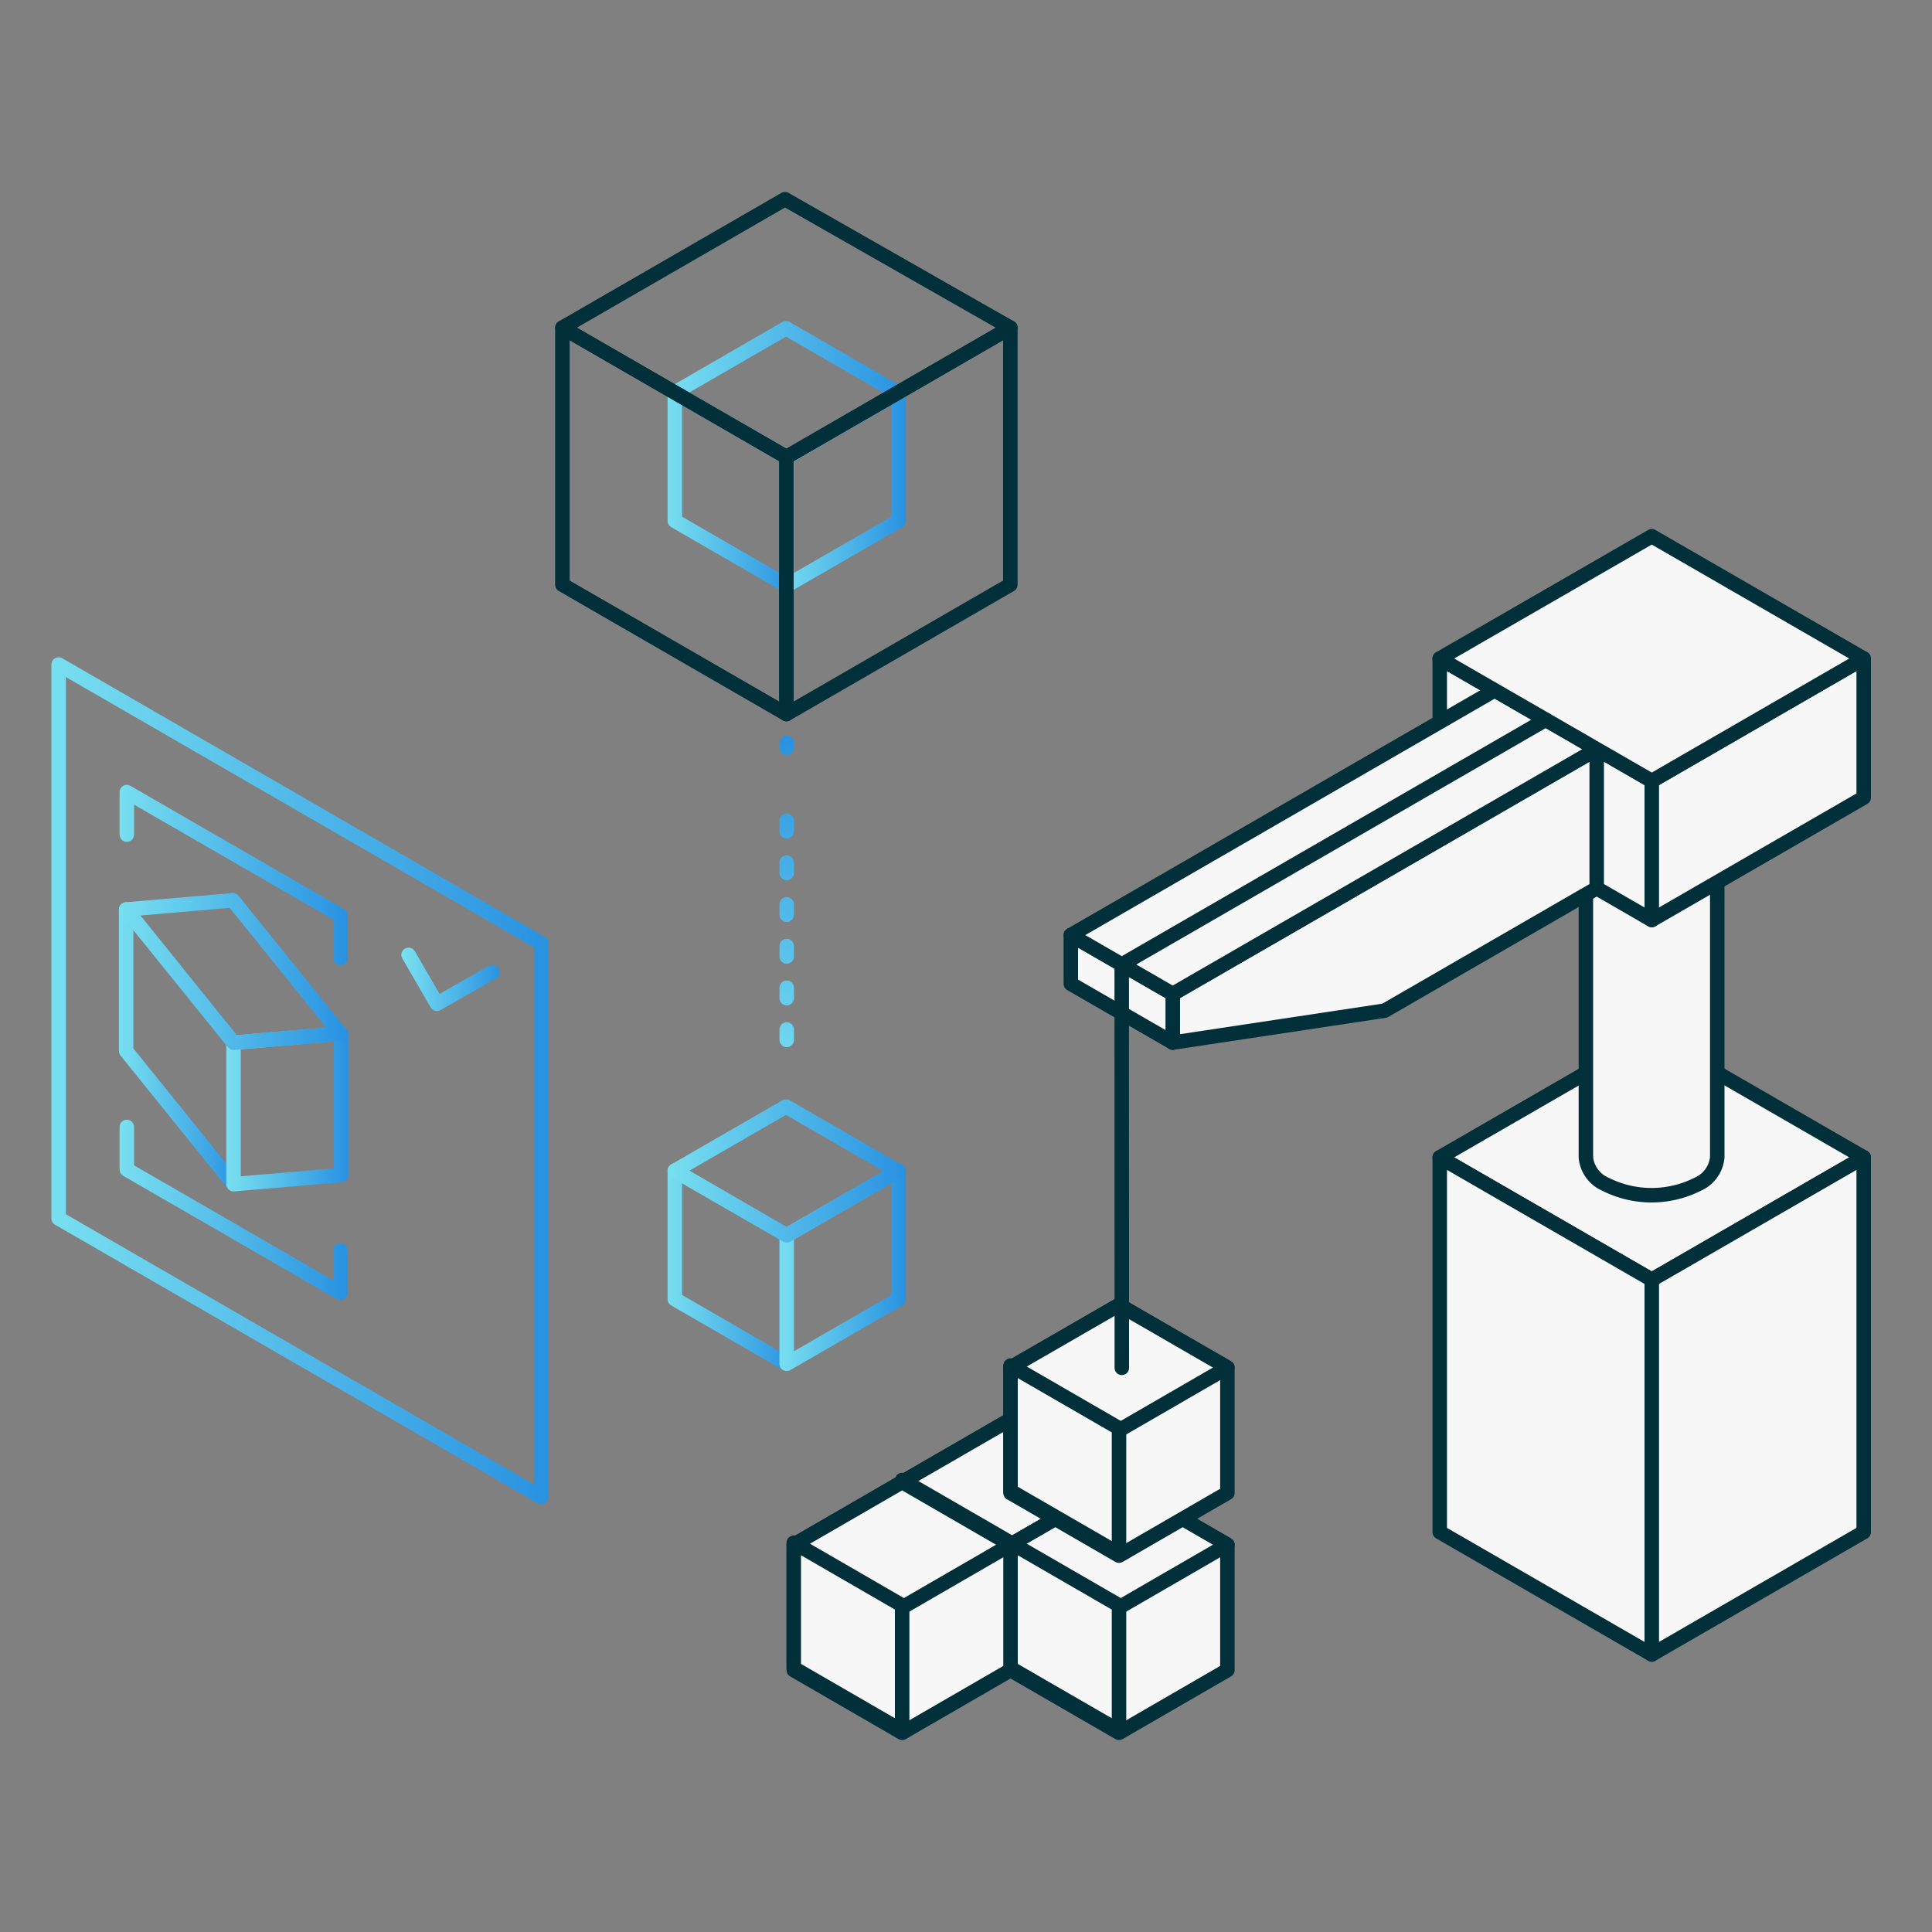 <?xml version="1.0" encoding="UTF-8"?> <svg xmlns="http://www.w3.org/2000/svg" xmlns:xlink="http://www.w3.org/1999/xlink" viewBox="0 0 200 200"><rect x="0" y="0" width="200" height="200" fill="#808080" stroke="none"/><defs><style>.cls-1,.cls-10,.cls-11,.cls-12,.cls-13,.cls-14,.cls-15,.cls-16,.cls-17,.cls-2,.cls-3,.cls-4,.cls-5,.cls-6,.cls-7,.cls-8,.cls-9{fill:none;}.cls-1,.cls-10,.cls-11,.cls-12,.cls-13,.cls-14,.cls-15,.cls-16,.cls-17,.cls-18,.cls-2,.cls-3,.cls-4,.cls-5,.cls-6,.cls-7,.cls-8,.cls-9{stroke-linecap:round;stroke-linejoin:round;stroke-width:1.5px;}.cls-1{stroke:url(#linear-gradient);}.cls-2{stroke:url(#linear-gradient-2);}.cls-3{stroke:url(#linear-gradient-3);}.cls-4{stroke:url(#linear-gradient-4);}.cls-5{stroke:url(#linear-gradient-5);}.cls-6{stroke:url(#linear-gradient-6);}.cls-7{stroke:url(#linear-gradient-7);}.cls-8{stroke:url(#linear-gradient-8);}.cls-9{stroke:url(#linear-gradient-9);}.cls-10{stroke:url(#linear-gradient-10);}.cls-11{stroke:url(#linear-gradient-11);}.cls-12{stroke:url(#linear-gradient-12);}.cls-13{stroke:url(#linear-gradient-13);}.cls-14,.cls-18{stroke:#02303a;}.cls-15,.cls-16,.cls-17{stroke:url(#linear-gradient-14);}.cls-16{stroke-dasharray:1.08 3.24;}.cls-17{stroke-dasharray:1.08 3.24 1.08 3.24;}.cls-18{fill:#f7f7f8;}</style><linearGradient id="linear-gradient" x1="-8.81" y1="136.03" x2="50.38" y2="136.03" gradientTransform="matrix(0.87, 0.5, 0, 1.15, 13.05, -55.58)" gradientUnits="userSpaceOnUse"><stop offset="0" stop-color="#78dff0"></stop><stop offset="1" stop-color="#2992e2"></stop></linearGradient><linearGradient id="linear-gradient-2" x1="-0.67" y1="121.02" x2="26.37" y2="121.02" xlink:href="#linear-gradient"></linearGradient><linearGradient id="linear-gradient-3" x1="-0.67" y1="151.04" x2="26.37" y2="151.04" xlink:href="#linear-gradient"></linearGradient><linearGradient id="linear-gradient-4" x1="-0.75" y1="139.2" x2="13.6" y2="139.2" xlink:href="#linear-gradient"></linearGradient><linearGradient id="linear-gradient-5" x1="12.1" y1="139.2" x2="26.44" y2="139.2" xlink:href="#linear-gradient"></linearGradient><linearGradient id="linear-gradient-6" x1="-0.75" y1="129.69" x2="26.36" y2="129.69" xlink:href="#linear-gradient"></linearGradient><linearGradient id="linear-gradient-7" x1="33.02" y1="119.18" x2="44.54" y2="119.18" xlink:href="#linear-gradient"></linearGradient><linearGradient id="linear-gradient-8" x1="69.11" y1="50.62" x2="82.19" y2="50.62" gradientTransform="matrix(1, 0, 0, 1, 0, 0)" xlink:href="#linear-gradient"></linearGradient><linearGradient id="linear-gradient-9" x1="80.69" y1="50.62" x2="93.78" y2="50.62" gradientTransform="matrix(1, 0, 0, 1, 0, 0)" xlink:href="#linear-gradient"></linearGradient><linearGradient id="linear-gradient-10" x1="69.11" y1="40.65" x2="93.71" y2="40.65" gradientTransform="matrix(1, 0, 0, 1, 0, 0)" xlink:href="#linear-gradient"></linearGradient><linearGradient id="linear-gradient-11" x1="69.11" y1="131.18" x2="82.19" y2="131.18" gradientTransform="matrix(1, 0, 0, 1, 0, 0)" xlink:href="#linear-gradient"></linearGradient><linearGradient id="linear-gradient-12" x1="80.69" y1="131.18" x2="93.78" y2="131.18" gradientTransform="matrix(1, 0, 0, 1, 0, 0)" xlink:href="#linear-gradient"></linearGradient><linearGradient id="linear-gradient-13" x1="69.11" y1="121.21" x2="93.71" y2="121.21" gradientTransform="matrix(1, 0, 0, 1, 0, 0)" xlink:href="#linear-gradient"></linearGradient><linearGradient id="linear-gradient-14" x1="81.44" y1="112.16" x2="81.44" y2="76.16" gradientTransform="matrix(1, 0, 0, 1, 0, 0)" xlink:href="#linear-gradient"></linearGradient></defs><g id="Layer_2" data-name="Layer 2"><polygon class="cls-1" points="56.03 154.97 6.07 126.13 6.07 68.79 56.03 97.64 56.03 154.97"></polygon><polyline class="cls-2" points="13.13 86.4 13.13 82 35.24 94.76 35.24 99.17"></polyline><polyline class="cls-3" points="35.24 129.43 35.24 133.84 13.13 121.07 13.13 116.66"></polyline><polygon class="cls-4" points="24.18 122.59 13.06 108.8 13.06 94.15 24.18 107.94 24.18 122.59"></polygon><polygon class="cls-5" points="35.31 121.64 24.18 122.59 24.18 107.94 35.31 106.99 35.31 121.64"></polygon><polygon class="cls-6" points="24.18 107.94 13.06 94.15 24.11 93.2 35.24 107 24.18 107.94"></polygon><polyline class="cls-7" points="42.3 98.85 45.23 103.91 50.98 100.63"></polyline><polygon class="cls-8" points="81.44 60.61 69.86 53.92 69.86 40.63 81.44 47.32 81.44 60.61"></polygon><polygon class="cls-9" points="93.03 53.92 81.44 60.61 81.44 47.32 93.03 40.63 93.03 53.92"></polygon><polygon class="cls-10" points="81.44 47.32 69.86 40.63 81.37 33.98 92.96 40.67 81.44 47.32"></polygon><polygon class="cls-11" points="81.44 141.18 69.86 134.49 69.86 121.19 81.44 127.88 81.44 141.18"></polygon><polygon class="cls-12" points="93.03 134.49 81.44 141.18 81.44 127.88 93.03 121.19 93.03 134.49"></polygon><polygon class="cls-13" points="81.44 127.88 69.86 121.19 81.37 114.55 92.96 121.23 81.44 127.88"></polygon><polygon class="cls-14" points="81.41 73.92 58.22 60.53 58.22 33.92 81.41 47.31 81.41 73.92"></polygon><polygon class="cls-14" points="104.59 60.53 81.41 73.92 81.41 47.31 104.59 33.92 104.59 60.53"></polygon><polygon class="cls-14" points="81.41 47.31 58.22 33.92 81.26 20.62 104.59 33.92 81.41 47.31"></polygon><line class="cls-15" x1="81.44" y1="76.91" x2="81.44" y2="77.41"></line><line class="cls-16" x1="81.44" y1="80.65" x2="81.44" y2="83.35"></line><line class="cls-17" x1="81.44" y1="84.97" x2="81.44" y2="109.29"></line><line class="cls-15" x1="81.44" y1="110.91" x2="81.44" y2="111.41"></line><polygon class="cls-18" points="104.61 146.94 93.39 153.42 93.39 153.42 93.39 166.4 104.61 172.89 115.84 166.4 115.84 153.42 115.84 153.42 104.61 146.94"></polygon><polygon class="cls-18" points="93.39 153.42 104.61 159.91 115.84 153.42 104.61 146.94 93.39 153.42"></polygon><polygon class="cls-18" points="104.61 159.7 104.61 172.68 93.39 166.19 93.39 153.21 104.61 159.7"></polygon><polygon class="cls-18" points="115.84 153.42 104.61 159.91 104.61 159.91 104.61 172.89 115.84 179.38 127.06 172.89 127.06 159.91 127.06 159.91 115.84 153.42"></polygon><polygon class="cls-18" points="104.61 159.91 115.84 166.4 127.06 159.91 115.84 153.42 104.61 159.91"></polygon><polygon class="cls-18" points="115.84 166.19 115.84 179.17 104.61 172.68 104.61 159.7 115.84 166.19"></polygon><polygon class="cls-18" points="115.84 135.09 104.61 141.57 104.61 141.57 104.61 154.55 115.84 161.04 127.06 154.55 127.06 141.57 127.06 141.57 115.84 135.09"></polygon><polygon class="cls-18" points="104.61 141.57 115.84 148.06 127.06 141.57 115.84 135.09 104.61 141.57"></polygon><polygon class="cls-18" points="115.84 147.85 115.84 160.83 104.61 154.34 104.61 141.36 115.84 147.85"></polygon><polyline class="cls-18" points="164.2 111.06 149.04 119.81 170.99 132.48 192.93 119.81 177.77 111.06"></polyline><polyline class="cls-18" points="170.99 171.27 170.99 132.48 149.04 119.81 149.04 158.6 170.99 171.27"></polyline><polygon class="cls-18" points="170.99 171.27 170.99 132.48 192.93 119.81 192.93 158.6 170.99 171.27"></polygon><path class="cls-18" d="M177.77,91.32v28.49h0a3.38,3.38,0,0,1-2,2.77,10.61,10.61,0,0,1-9.6,0,3.37,3.37,0,0,1-2-2.77V92.59"></path><polyline class="cls-18" points="165.29 91.95 170.99 95.24 170.99 80.84 149.04 68.17 149.04 74.75"></polyline><polygon class="cls-18" points="192.93 68.17 192.93 82.57 170.99 95.24 170.99 80.84 192.93 68.17"></polygon><polygon class="cls-18" points="143.35 90.23 165.29 77.56 165.29 91.95 143.35 104.62 121.4 107.93 121.4 102.89 143.35 90.23"></polygon><polygon class="cls-18" points="121.4 107.93 110.85 101.84 110.85 96.8 121.4 102.89 121.4 107.93"></polygon><polygon class="cls-18" points="154.73 71.46 110.85 96.8 121.4 102.89 165.29 77.56 154.73 71.46"></polygon><polygon class="cls-18" points="170.99 80.84 192.93 68.17 170.99 55.51 149.04 68.17 170.99 80.84"></polygon><polyline class="cls-14" points="160.01 74.51 116.12 99.85 116.13 141.6"></polyline><polygon class="cls-18" points="93.39 153.42 82.17 159.91 82.17 159.91 82.17 172.89 93.39 179.38 104.61 172.89 104.61 159.91 104.61 159.91 93.39 153.42"></polygon><polygon class="cls-18" points="82.17 159.91 93.39 166.4 104.61 159.91 93.39 153.42 82.17 159.91"></polygon><polygon class="cls-18" points="93.39 166.19 93.39 179.17 82.17 172.68 82.17 159.7 93.39 166.19"></polygon></g></svg> 